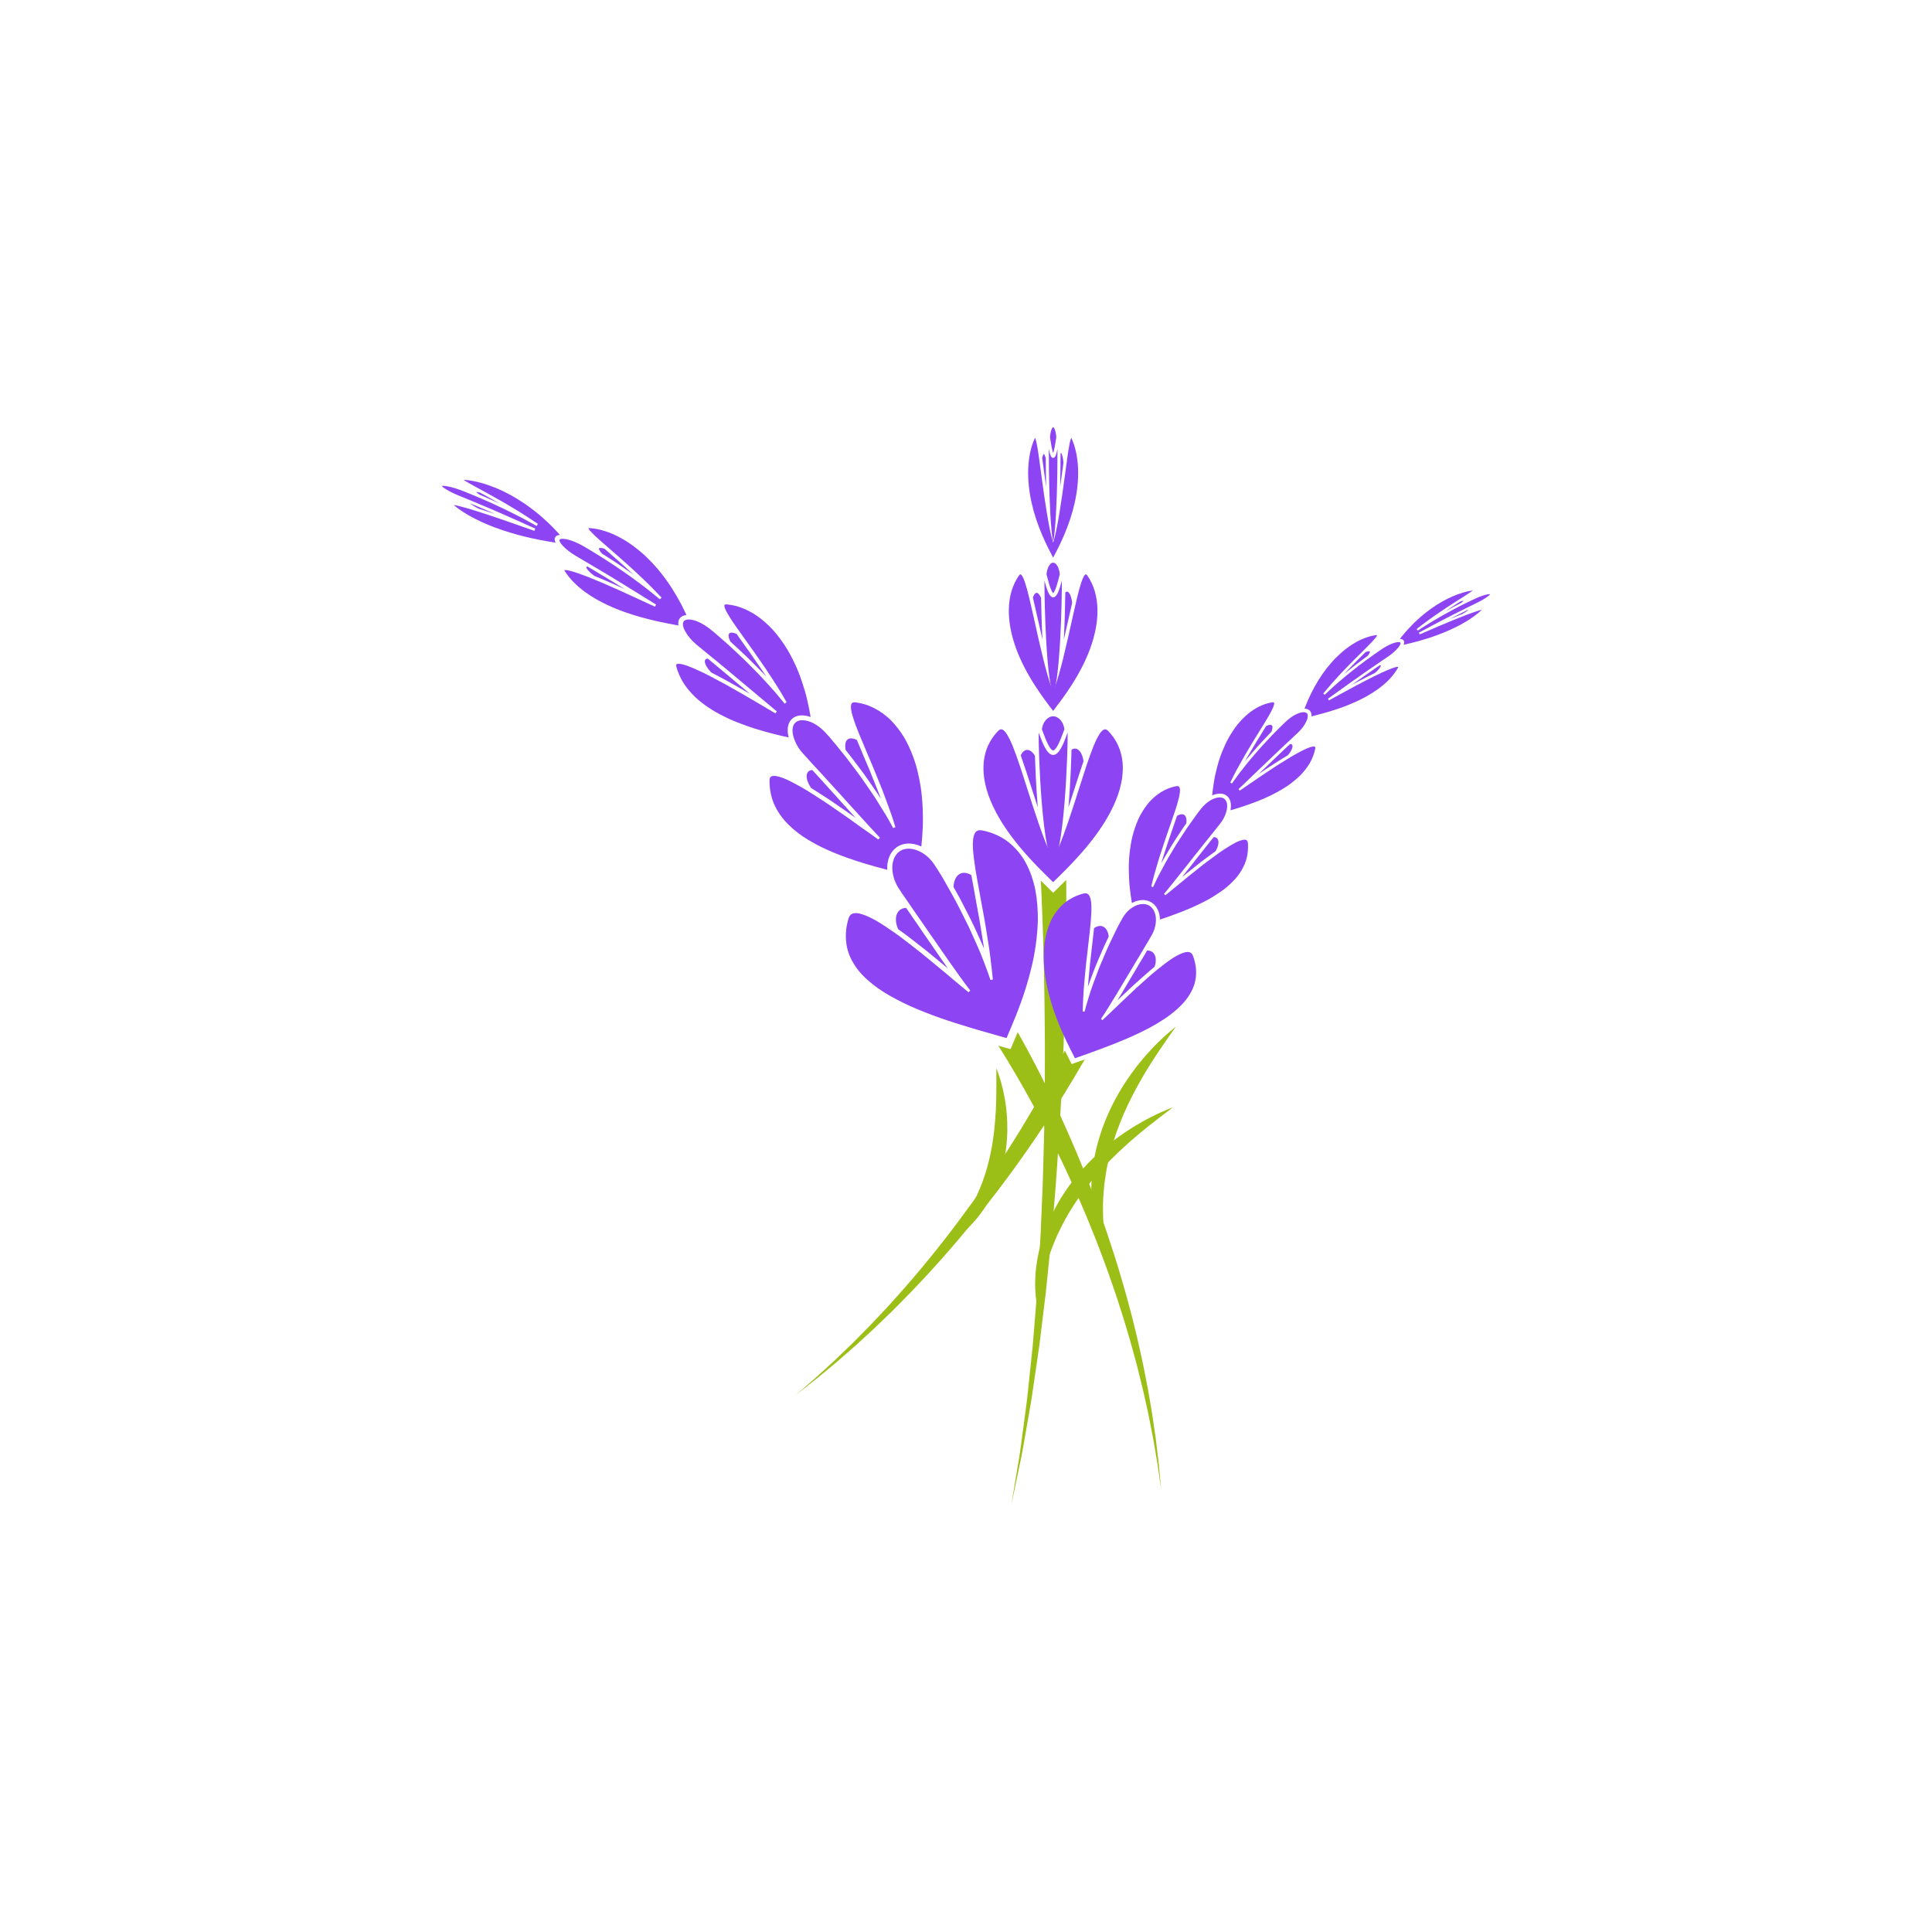 <?xml version="1.0" encoding="UTF-8"?><svg xmlns="http://www.w3.org/2000/svg" viewBox="0 0 2000 2000"><g id="a"><rect width="2000" height="2000" fill="#fff"/></g><g id="b"><path d="M1202.09,1542.74c-.2-1.42-1.35-9.6-3.24-22.96-.47-3.7-1.22-7.76-1.96-12.17-.75-4.43-1.55-9.21-2.42-14.32-.22-1.27-.44-2.57-.67-3.89-.25-1.31-.51-2.63-.78-3.99-.53-2.7-1.08-5.47-1.63-8.33-.56-2.85-1.15-5.76-1.73-8.76-.29-1.49-.59-3-.89-4.54-.33-1.51-.67-3.05-1.02-4.62-1.39-6.22-2.82-12.69-4.32-19.4-1.58-6.68-3.33-13.56-5.08-20.65-.44-1.77-.88-3.55-1.32-5.34-.48-1.78-.98-3.59-1.46-5.39-.99-3.6-1.99-7.26-2.99-10.95-1.95-7.4-4.24-14.9-6.49-22.52-1.16-3.8-2.23-7.67-3.47-11.51-1.23-3.84-2.48-7.71-3.73-11.61-1.27-3.88-2.44-7.82-3.82-11.73-1.35-3.9-2.7-7.84-4.04-11.78-5.42-15.79-11.37-31.65-17.54-47.42-3.1-7.87-6.37-15.68-9.54-23.49-2.51-5.76-4.92-11.52-7.4-17.24-.85-1.96-1.72-3.91-2.58-5.85-1.54-3.41-3.05-6.82-4.59-10.2-1.86-4.15-3.73-8.26-5.67-12.31-1.73-3.7-3.46-7.37-5.17-11-1.12-2.3-2.24-4.58-3.36-6.86-.64-1.31-1.27-2.62-1.91-3.92-3.42-7.15-7.05-14.04-10.46-20.86-.61-1.16-1.22-2.32-1.82-3.47-.09-.17-.17-.32-.25-.48-2.81-5.38-5.56-10.67-8.34-15.8-.64-1.18-1.26-2.35-1.9-3.51-6.21-11.46-12.3-22.21-18.08-32.14-6.4-10.9-12.36-20.82-17.85-29.49-.37-.59-.72-1.16-1.08-1.73l12.64,3.59.66-1.55c1.96-4.57,4.3-10.01,6.75-16.02.62,1.09,1.25,2.2,1.87,3.33,5.18,9.13,10.77,19.56,16.74,30.99,3.05,5.91,6.21,12.1,9.41,18.53.45.88.88,1.77,1.32,2.66,2.57,5.2,5.18,10.56,7.8,16.07.89,1.86,1.77,3.73,2.66,5.61,1.4,3,2.81,6.04,4.22,9.11.9,1.95,1.79,3.89,2.71,5.86,3.12,7.09,6.45,14.25,9.57,21.66,1.59,3.7,3.18,7.42,4.78,11.17,1.56,3.78,3.13,7.58,4.69,11.41.66,1.59,1.32,3.18,1.97,4.78,2.11,5.19,4.16,10.47,6.23,15.77.36.9.71,1.82,1.07,2.73.38.98.76,1.96,1.13,2.94,2.66,6.91,5.18,13.92,7.81,20.9,1.54,4.39,3.12,8.79,4.67,13.19,1.28,3.66,2.57,7.34,3.8,11.03,5.46,16.23,10.69,32.53,15.37,48.71,1.16,4.05,2.33,8.06,3.49,12.07,1.19,3.99,2.19,8.04,3.27,12.01,1.07,3.99,2.12,7.95,3.17,11.88,1.07,3.93,1.96,7.87,2.94,11.75,1.88,7.78,3.82,15.42,5.41,22.96.84,3.77,1.65,7.49,2.47,11.17.41,1.83.8,3.66,1.21,5.48.36,1.82.71,3.64,1.07,5.43,1.4,7.21,2.81,14.2,4.08,20.99,1.16,6.79,2.29,13.37,3.37,19.68.27,1.56.53,3.13.8,4.67.23,1.55.44,3.09.67,4.6.43,3.03.86,5.98,1.28,8.87.42,2.89.83,5.7,1.23,8.43.19,1.36.4,2.71.59,4.03.17,1.32.32,2.63.47,3.93.62,5.15,1.2,9.99,1.72,14.45.52,4.45,1.07,8.55,1.36,12.26,1.23,13.46,1.99,21.69,2.11,23.11Z" fill="#9bbf17"/><path d="M1109.38,1101.54l13.51-4.82c-6.34,11.05-13.34,22.95-21,35.34-1.11,1.79-2.23,3.6-3.37,5.42h0c-1.69,2.72-3.42,5.44-5.17,8.2-1.18,1.84-2.38,3.71-3.56,5.58-2.9,4.41-5.8,8.94-8.79,13.48-.09.13-.17.27-.27.39-1.28,1.97-2.61,3.94-3.96,5.91-2.25,3.33-4.52,6.69-6.79,10.07-2.33,3.36-4.68,6.73-7.03,10.13-4.68,6.82-9.63,13.57-14.55,20.42-4.94,6.84-10.1,13.6-15.18,20.45-4.3,5.51-8.55,11.09-12.89,16.6-.95,1.22-1.91,2.43-2.87,3.64-4.81,6.03-9.66,12.02-14.55,17.95-5.95,7.24-11.97,14.39-18.05,21.37-2.76,3.17-5.51,6.33-8.25,9.48-2.71,3.17-5.56,6.18-8.31,9.26-2.77,3.05-5.53,6.09-8.27,9.11-2.71,3.01-5.55,5.9-8.29,8.83-5.51,5.81-10.88,11.58-16.36,17.01-2.71,2.73-5.39,5.44-8.04,8.12-1.32,1.34-2.65,2.66-3.96,3.98-1.34,1.3-2.67,2.57-3.98,3.85-5.3,5.08-10.4,10.06-15.42,14.81-5.08,4.67-10,9.17-14.71,13.5-1.18,1.08-2.34,2.15-3.5,3.22-1.18,1.03-2.34,2.05-3.5,3.05-2.3,2.01-4.55,3.98-6.75,5.89-2.2,1.92-4.34,3.79-6.41,5.6-1.04.92-2.06,1.81-3.08,2.68-1.03.86-2.05,1.7-3.04,2.53-4.01,3.32-7.75,6.41-11.21,9.29-3.47,2.85-6.61,5.53-9.58,7.78-10.63,8.33-17.13,13.42-18.25,14.3,1.11-.97,7.34-6.36,17.52-15.18,2.85-2.39,5.85-5.23,9.17-8.24,3.31-3.03,6.88-6.3,10.71-9.79.95-.88,1.92-1.77,2.91-2.67.97-.92,1.93-1.86,2.93-2.82,1.99-1.91,4.02-3.87,6.12-5.89,2.09-2.01,4.24-4.07,6.44-6.19,1.09-1.06,2.21-2.12,3.33-3.21,1.09-1.11,2.2-2.24,3.32-3.37,4.48-4.53,9.13-9.25,13.97-14.15,4.76-4.95,9.58-10.16,14.59-15.46,1.25-1.34,2.51-2.67,3.78-4.02,1.23-1.37,2.47-2.76,3.73-4.15,2.49-2.79,5.02-5.61,7.58-8.46,5.18-5.65,10.21-11.63,15.4-17.66,2.57-3.03,5.24-6.02,7.79-9.16,2.57-3.12,5.15-6.26,7.75-9.41,2.57-3.18,5.25-6.31,7.78-9.58,2.56-3.24,5.13-6.51,7.71-9.78,10.32-13.11,20.42-26.73,30.33-40.45,1.23-1.72,2.46-3.43,3.68-5.16.01,0,.01-.01.01-.01,3.65-5.18,7.25-10.42,10.89-15.58,4.68-7.01,9.45-13.92,13.98-20.9,1.76-2.71,3.51-5.41,5.27-8.1,2.75-4.25,5.47-8.48,8.09-12.73,2.16-3.46,4.31-6.89,6.45-10.32,2.07-3.43,4.15-6.86,6.19-10.25,3.17-5.15,6.16-10.34,9.13-15.43,0,0-.01-.01,0-.01.9-1.56,1.81-3.12,2.72-4.66,2.82-4.99,5.62-9.88,8.32-14.72.47-.81.92-1.63,1.36-2.44.43-.78.85-1.54,1.27-2.3,5.95-10.77,11.44-21.15,16.47-30.94.57-1.09,1.13-2.19,1.68-3.27,2.37,4.85,4.6,9.22,6.46,12.86l.6,1.18Z" fill="#9bbf17"/><path d="M1103.84,937.11c-.01,7.16-.08,15.23-.1,24.08-.06,6.31-.14,13.03-.22,20.1-.1,7.09-.14,14.51-.33,22.29-.33,15.52-.64,32.32-1.25,50.11-.29,8.88-.51,18.01-.89,27.34-.05,1.18-.1,2.37-.15,3.55h0c-.08,2.06-.17,4.13-.25,6.21-.27,6.18-.52,12.45-.79,18.79-.2,4.85-.42,9.73-.62,14.65-.24,4.39-.48,8.82-.71,13.27h0c-.04.53-.06,1.06-.09,1.58-.28,5.22-.56,10.47-.85,15.74-.25,4.81-.52,9.64-.79,14.49-.46,8.17-1.06,16.36-1.61,24.6h0c-.14,2.02-.28,4.04-.41,6.07-.73,10.28-1.32,20.61-2.18,30.91-.64,7.67-1.27,15.33-1.91,22.97h0c-.23,2.65-.44,5.28-.66,7.9-.87,10.27-1.67,20.49-2.77,30.61-.2,2.02-.41,4.05-.61,6.06-.81,8.08-1.64,16.1-2.44,24.04-.51,4.96-1,9.9-1.51,14.78-.6,4.88-1.18,9.74-1.77,14.55-1.18,9.62-2.33,19.08-3.46,28.34-.57,4.62-1.14,9.2-1.7,13.71-.65,4.52-1.31,8.97-1.95,13.37-1.29,8.79-2.53,17.34-3.74,25.59-1.23,8.27-2.28,16.27-3.71,23.89-2.66,15.26-5.1,29.26-7.26,41.66-.99,6.21-2.32,11.96-3.4,17.3-1.11,5.33-2.14,10.23-3.05,14.65-3.36,16.04-5.39,25.86-5.74,27.53.27-1.68,1.92-11.56,4.6-27.74.74-4.45,1.56-9.38,2.45-14.74.86-5.37,1.96-11.16,2.7-17.4,1.65-12.45,3.52-26.51,5.57-41.84,1.11-7.64,1.83-15.68,2.72-23.97.88-8.29,1.78-16.87,2.7-25.67.47-4.4.93-8.87,1.41-13.38.37-4.53.75-9.12,1.13-13.75.75-9.27,1.53-18.74,2.3-28.37.11-1.32.22-2.63.33-3.97h0c.28-3.51.57-7.05.85-10.58.31-4.9.61-9.83.92-14.79.6-9.9,1.21-19.91,1.83-30.01,0,0-.01,0,0-.01v-.06c.69-10.11,1.08-20.34,1.51-30.59.44-10.24.88-20.53,1.32-30.82.43-10.29.61-20.59.92-30.85.25-10.27.62-20.47.78-30.61.01-1,.03-2.02.04-3.03.01-.29.01-.59.01-.88.13-8.82.24-17.57.37-26.23.05-4.05.1-8.06.17-12.07.01-.92.03-1.82.04-2.73v-2.35h0c0-4.12.01-8.19.03-12.24.01-9.65.02-19.14.04-28.44,0-9.29-.15-18.37-.22-27.22-.05-7.96-.14-15.75-.28-23.3h0c-.15-9.21-.33-18.06-.5-26.55-.13-7.71-.38-15.11-.57-22.13-.09-3.07-.18-6.06-.25-8.98v-.03c-.11-3.78-.23-7.43-.33-10.96-.47-12.52-.81-23.44-1.25-32.42-.19-4.49-.37-8.5-.52-11.98-.1-2.02-.2-3.88-.28-5.55,4.07,4.12,7.87,7.84,11.13,11.02l1.64,1.62h.01s1.64-1.62,1.64-1.62c3.45-3.36,7.48-7.3,11.83-11.72.02,1.67.04,3.51.06,5.53.01,3.52.02,7.57.05,12.11.01,2.7.02,5.57.02,8.61Z" fill="#9bbf17"/><path d="M1149.97,1307.91s-.16-.22-.46-.63c-.3-.42-.77-1.02-1.3-1.88-1.11-1.69-2.61-4.21-4.32-7.57-1.67-3.36-3.52-7.55-5.33-12.49-1.77-4.95-3.47-10.65-4.94-16.98-1.4-6.34-2.52-13.31-3.24-20.75-.64-7.44-.82-15.34-.5-23.51.28-4.07.47-8.23,1.05-12.4.27-2.09.46-4.2.79-6.3.36-2.1.72-4.2,1.09-6.32.33-2.12.84-4.21,1.29-6.33.48-2.11.88-4.24,1.46-6.33,1.18-4.17,2.21-8.41,3.63-12.53l2.07-6.19c.78-2.03,1.56-4.05,2.33-6.07,1.46-4.08,3.34-7.96,5.07-11.86,3.55-7.77,7.58-15.13,11.73-22.08,4.22-6.91,8.56-13.4,13-19.31,1.11-1.48,2.16-2.96,3.27-4.37,1.13-1.39,2.24-2.76,3.33-4.11,1.1-1.34,2.18-2.65,3.24-3.94,1.05-1.3,2.09-2.56,3.2-3.73,4.33-4.74,8.23-9.13,12.02-12.7,3.73-3.62,6.93-6.81,9.81-9.2,2.81-2.45,5.08-4.31,6.59-5.6,1.54-1.26,2.36-1.94,2.36-1.94,0,0-.6.88-1.72,2.54-1.15,1.63-2.78,4.05-4.95,7.04-2.2,2.96-4.65,6.73-7.57,10.93-2.99,4.15-6.03,9.06-9.49,14.25-1.76,2.58-3.38,5.42-5.17,8.26-.89,1.42-1.79,2.87-2.71,4.34-.91,1.47-1.75,3.02-2.64,4.56-3.65,6.11-7.19,12.71-10.75,19.55-.85,1.73-1.71,3.47-2.58,5.23-.87,1.75-1.8,3.49-2.58,5.31-.81,1.8-1.63,3.62-2.45,5.44-.42.91-.84,1.81-1.26,2.73l-1.15,2.78c-1.52,3.73-3.11,7.46-4.48,11.29-.71,1.9-1.42,3.81-2.13,5.72l-1.88,5.81c-1.38,3.84-2.37,7.79-3.53,11.68-.55,1.95-.98,3.93-1.5,5.88-.48,1.96-1.03,3.9-1.39,5.86-1.76,7.82-2.96,15.6-3.96,23.18-.82,7.59-1.36,14.97-1.52,22-.1,7.03.08,13.7.51,19.87.47,6.16,1.15,11.81,1.91,16.81.8,4.99,1.7,9.34,2.52,12.91.89,3.54,1.6,6.37,2.24,8.23.29.95.55,1.67.72,2.16.17.49.25.74.25.74Z" fill="#9bbf17"/><path d="M1075.72,1359.53s-.08-.25-.24-.74c-.15-.49-.43-1.21-.67-2.18-.54-1.95-1.22-4.81-1.83-8.52-.58-3.71-1.06-8.26-1.3-13.52-.18-5.25-.08-11.2.44-17.68.58-6.47,1.63-13.45,3.2-20.76,1.64-7.29,3.86-14.87,6.65-22.56,1.5-3.79,2.94-7.7,4.76-11.5.88-1.91,1.71-3.86,2.66-5.76.98-1.89,1.96-3.79,2.95-5.69.96-1.93,2.08-3.76,3.15-5.64,1.09-1.86,2.12-3.77,3.31-5.59,2.39-3.62,4.66-7.35,7.26-10.84l3.85-5.27c1.36-1.69,2.71-3.39,4.06-5.08,2.63-3.44,5.59-6.57,8.43-9.77,5.73-6.33,11.81-12.12,17.87-17.48,6.11-5.3,12.22-10.18,18.24-14.46,1.5-1.07,2.95-2.17,4.44-3.17,1.5-.98,2.97-1.95,4.42-2.91,1.45-.94,2.88-1.87,4.29-2.77,1.4-.92,2.77-1.8,4.18-2.58,5.57-3.21,10.61-6.2,15.3-8.46,4.66-2.32,8.67-4.38,12.14-5.79,3.42-1.49,6.14-2.57,7.98-3.34,1.85-.74,2.84-1.13,2.84-1.13,0,0-.84.66-2.41,1.9-1.59,1.2-3.88,3.02-6.85,5.21-3,2.15-6.47,5-10.52,8.12-4.1,3.05-8.49,6.8-13.37,10.71-2.46,1.92-4.86,4.14-7.43,6.31-1.28,1.09-2.58,2.19-3.9,3.31-1.31,1.13-2.58,2.35-3.9,3.55-5.33,4.72-10.71,9.93-16.17,15.37-1.34,1.39-2.68,2.79-4.04,4.2-1.36,1.4-2.77,2.78-4.06,4.28-1.32,1.47-2.65,2.95-3.98,4.44l-2.03,2.21-1.94,2.3c-2.58,3.09-5.23,6.16-7.69,9.4-1.25,1.6-2.51,3.2-3.77,4.81l-3.56,4.97c-2.48,3.24-4.62,6.7-6.9,10.06-1.12,1.69-2.12,3.45-3.2,5.15-1.05,1.72-2.16,3.4-3.11,5.17-4.04,6.92-7.55,13.97-10.8,20.89-3.08,6.98-5.84,13.85-8.11,20.51-2.22,6.67-4.08,13.08-5.54,19.09-1.42,6.01-2.48,11.6-3.27,16.6-.75,5-1.21,9.41-1.51,13.07-.22,3.65-.4,6.56-.36,8.52-.01.99.02,1.76.03,2.27.01.52.02.78.02.78Z" fill="#9bbf17"/><path d="M974.05,1289.55s.63-.53,1.75-1.54c1.13-.97,2.68-2.57,4.62-4.53,1.91-2.02,4.17-4.5,6.63-7.42,2.43-2.95,5.07-6.34,7.78-10.11,2.68-3.8,5.41-8.01,8.11-12.54,2.67-4.55,5.24-9.47,7.73-14.62,2.37-5.21,4.71-10.63,6.73-16.27,1.05-2.8,1.91-5.71,2.89-8.58.84-2.92,1.81-5.81,2.48-8.79l1.17-4.42c.33-1.49.65-2.98.98-4.47.69-2.97,1.22-5.96,1.79-8.93l.41-2.22.32-2.23c.23-1.48.47-2.96.7-4.42.47-2.93.69-5.87,1.11-8.74.59-5.76,1.12-11.37,1.39-16.73.09-1.34.21-2.66.26-3.96.04-1.31.08-2.59.12-3.86.08-2.53.27-4.99.26-7.35.04-4.72.23-9.09.14-12.96-.02-3.87.08-7.29,0-10.09-.05-2.8,0-5.04,0-6.55.03-1.53.05-2.34.05-2.34,0,0,.28.76.82,2.18.5,1.43,1.29,3.52,2.17,6.22.96,2.69,1.81,6.01,2.83,9.84,1.08,3.82,1.89,8.21,2.83,13.02.26,1.2.43,2.43.6,3.69.18,1.26.36,2.55.54,3.85.17,1.31.34,2.64.52,4,.16,1.36.24,2.74.37,4.14.51,5.61.7,11.56.63,17.74-.14,6.17-.52,12.58-1.42,19.04-.48,3.23-.86,6.5-1.6,9.73-.33,1.62-.67,3.25-1,4.87l-1.22,4.84c-.79,3.23-1.89,6.39-2.85,9.56-.49,1.59-1.12,3.13-1.69,4.68-.59,1.54-1.13,3.1-1.81,4.6-.65,1.51-1.29,3.01-1.94,4.51-.67,1.48-1.43,2.92-2.13,4.37-1.37,2.91-2.99,5.66-4.53,8.38-3.22,5.37-6.68,10.33-10.24,14.8-3.61,4.44-7.29,8.39-10.89,11.81-3.64,3.39-7.16,6.26-10.41,8.62-3.27,2.33-6.25,4.17-8.77,5.55-2.53,1.37-4.59,2.27-6.02,2.85-.7.31-1.26.46-1.63.6-.37.13-.57.19-.57.19Z" fill="#9bbf17"/><path d="M918.46,900.42c-7.04-1.8-13.44-3.57-19.51-5.39l-5.53-1.65c-1.84-.55-3.69-1.13-5.54-1.71-3.79-1.21-7.5-2.46-11.02-3.73-3.72-1.33-7.49-2.82-10.81-4.14-3.66-1.44-7.21-2.94-10.55-4.46-6.15-2.78-12.5-6.15-19.43-10.29-3.05-1.86-5.95-3.81-8.63-5.8-1.37-1.01-2.71-2.06-3.97-3.11-.65-.53-1.28-1.07-1.9-1.61-.66-.54-1.28-1.08-1.89-1.62-5-4.39-9.21-9.13-12.53-14.1l-.15-.23c-.81-1.24-1.58-2.42-2.31-3.64-.77-1.29-1.5-2.63-2.16-3.97-1.34-2.71-2.46-5.54-3.33-8.41-.83-2.68-1.47-5.64-1.98-9.06-.46-3.11-.66-6.34-.61-9.61.05-3.29,1.45-4.69,4.67-4.69,1.47,0,3.32.31,5.49.93,1.94.56,3.93,1.27,5.9,2.1,2.04.88,4.36,1.97,6.87,3.25,2.36,1.2,4.97,2.6,7.76,4.16,1.36.76,2.75,1.55,4.17,2.37l.84.48c1.14.66,2.3,1.33,3.45,2.06,5.08,3.15,10.9,6.88,18.35,11.75,1.49.96,2.98,1.99,4.42,2.98l5.1,3.52,11.41,7.89c1.02.7,2.04,1.41,3.05,2.12l4.7,3.39,9.28,6.63,5.77,4.07c1.06.74,2.11,1.48,3.12,2.23,2.86,2.08,5.62,4.07,8.28,5.94l1.65-1.92c-1.8-1.89-3.65-3.87-5.53-5.92-.39-.42-.78-.84-1.16-1.27-.57-.62-1.14-1.25-1.73-1.87l-2.97-3.16c-3.84-4.11-7.93-8.6-12.16-13.35-1.26-1.45-2.6-2.9-3.9-4.3-.79-.85-1.57-1.7-2.35-2.56l-6.22-6.85-6.08-6.79-6.03-6.55c-4.24-4.62-8.16-8.97-11.1-12.25-3.55-3.79-6.78-7.29-9.62-10.39l-7.25-8c-1.98-2.13-3.48-3.78-4.35-4.8-2.43-2.82-4.49-5.88-6.13-9.08-.77-1.52-1.44-3.06-1.99-4.58-.61-1.69-1.03-3.08-1.32-4.38-1.27-5.73-.43-10.35,2.37-13.01,1.75-1.66,4.17-2.5,7.19-2.5,1.85,0,3.87.32,6.02.95,1.55.46,3.01,1.02,4.35,1.65,1.48.71,2.97,1.55,4.43,2.5,3.09,2,6.01,4.44,8.68,7.24.96,1.01,2.51,2.71,4.48,4.94,1.79,2.07,3.93,4.65,6.4,7.64l.72.87c2.75,3.35,5.85,7.16,9.19,11.3,3.1,4.02,6.56,8.58,10.27,13.53l.8,1.07c1.53,2.04,3.08,4.12,4.63,6.24l5.36,7.66,5.38,7.81,1.37,2.01c1.3,1.9,2.64,3.87,3.86,5.83,3.49,5.47,6.77,10.74,9.76,15.68l2.28,3.79c.52.86,1.01,1.74,1.49,2.6l.63,1.13c1.38,2.47,2.7,4.89,3.95,7.24l2.34-.97c-.93-3.02-1.99-6.35-3.15-9.91-.46-1.46-.98-2.92-1.51-4.4l-2.2-6.15c-1.31-3.6-2.66-7.29-4.06-11.02l-2.12-5.64c-.5-1.31-1.02-2.6-1.54-3.89l-5.29-13.08-2.52-6.2c-.69-1.7-1.38-3.39-2.1-5.04-2.8-6.52-6.06-14.15-8.94-21.19-.44-1.09-.9-2.17-1.35-3.23-.24-.57-.49-1.14-.73-1.7l-1.97-4.72c-1.33-3.24-2.45-6.11-3.44-8.76-1.06-2.84-1.95-5.45-2.67-7.76-.64-2.02-1.35-4.36-1.81-6.49-.99-4.52-.91-7.54.25-8.98.59-.73,1.53-1.09,2.87-1.09.4,0,.84.03,1.31.1,3.45.48,6.89,1.26,10.2,2.31,3,.95,6.07,2.24,9.39,3.97,2.96,1.55,5.89,3.38,8.69,5.43,1.38,1.01,2.75,2.09,4.08,3.22,1.55,1.31,2.77,2.43,3.83,3.53,4.86,4.89,9.34,10.65,13.34,17.13.49.8.97,1.6,1.45,2.41.45.8.9,1.64,1.34,2.48.89,1.69,1.74,3.42,2.55,5.14,1.61,3.45,3.13,7.09,4.5,10.82,2.48,6.54,4.56,14.17,6.37,23.32.77,3.95,1.44,8.04,2,12.15.56,4.28.89,8.62,1.14,12.31.26,3.99.42,8.11.49,12.23.03,2.02.05,4.03.04,6.02-.01,1.92-.02,3.92-.12,5.92-.26,6.69-.76,13.67-1.48,20.79-1.04-.48-2.09-.9-3.11-1.27-3.39-1.2-6.73-1.8-9.9-1.8-4.66,0-8.85,1.28-12.45,3.79-5.98,4.18-9.49,11.32-9.87,20.09-.05,1.07-.04,2.17.01,3.29ZM879.67,842.36l-16.35-11.27-4.18-2.87-6.81-4.44c-4.85-3.14-9.04-5.81-12.78-8.14-1.1-1.69-1.95-3.19-2.59-4.56-.72-1.55-1.25-3.06-1.57-4.5-.63-2.84-.41-5.22.62-6.89.96-1.55,2.58-2.43,4.82-2.6l3.95,4.3,2.34,2.53c.79.85,1.6,1.71,2.38,2.61,3.37,3.78,6.84,7.62,10.31,11.43l5.52,6.02,5.54,6.23c3.41,3.82,7.14,7.93,11.4,12.56,1.19,1.35,2.37,2.68,3.54,3.99l-6.15-4.39ZM911.85,826.82c-.97-1.52-1.96-3.06-2.96-4.62-2.43-3.6-5.13-7.54-8.51-12.39l-4.28-6.11-2.13-3.02-2.2-2.95c-2.9-3.88-5.76-7.66-8.51-11.26l-4.03-5.26c-.65-.86-1.33-1.7-2-2.52l-1.75-2.15c-1.3-6.2-.06-10.62,3.33-11.84.65-.24,1.39-.36,2.19-.36,1.76,0,3.84.59,6.04,1.7,0,0,1.01,2.38,1.23,2.9.32.75.64,1.5.96,2.27l1.64,3.98,3.43,8.2,4.26,10.01c.38.89.77,1.79,1.14,2.7l1.77,4.37,7.06,17.56c.89,2.16,1.71,4.4,2.51,6.56l.82,2.22Z" fill="#8d44f2"/><path d="M816.54,763.43c-5.64-1.21-10.84-2.43-15.83-3.72-1.54-.4-3.09-.81-4.65-1.24l-2.34-.65-2.39-.65c-3.23-.89-6.43-1.82-9.49-2.78-5.44-1.7-11.22-3.76-18.72-6.66-3.09-1.23-6.12-2.53-8.98-3.86-2.4-1.1-4.76-2.31-7.04-3.47l-1.59-.81c-5.73-2.98-11.02-6.25-15.7-9.72-5.02-3.56-9.45-7.38-13.21-11.39-.79-.84-1.54-1.7-2.29-2.55l-.54-.61c-.92-1.05-1.8-2.12-2.64-3.2-1.69-2.18-3.23-4.46-4.59-6.79-1.38-2.36-2.6-4.82-3.63-7.29-1.09-2.52-2-5.11-2.7-7.7-.33-1.21-.32-2.09.03-2.54.41-.54,1.45-.65,2.24-.65,1.15,0,2.66.23,4.49.69,2.77.66,6.18,1.91,11.42,4.16,2.16.93,4.49,1.99,7.15,3.23,2.35,1.1,5.09,2.4,7.83,3.84,5.83,3.02,11.62,6.1,17.24,9.15l18.14,10.28c2.46,1.44,4.93,2.9,7.38,4.34,3.52,2.08,7,4.13,10.41,6.1.55.32,1.1.64,1.66.96.87.5,1.74,1,2.58,1.52l4.11,2.47c2.7,1.62,5.32,3.16,7.83,4.62l1.45-2.08-49.67-41.6c-4.09-3.36-7.99-6.59-11.6-9.61l-1.34-1.12-3.93-3.17-4.74-3.85c-2.96-2.42-5.53-4.53-7.58-6.25l-1.78-1.44c-1.21-.98-2.16-1.75-2.81-2.3-2.6-2.21-4.96-4.6-7.01-7.11-1.82-2.24-3.4-4.61-4.71-7.05-2.23-4.28-2.66-7.84-1.18-9.77,1.19-1.54,3.44-1.86,5.12-1.86,1.4,0,2.99.21,4.73.63,2.38.55,5.06,1.6,7.98,3.1,2.94,1.52,5.83,3.37,8.6,5.51,1.58,1.23,3.11,2.47,4.69,3.78,2.07,1.77,4.64,3.99,7.59,6.57l5.76,5.07,2.78,2.46,1.29,1.2c3.52,3.28,7.3,6.82,11.22,10.53,3.22,3,6.36,6.16,9.68,9.52l3.47,3.51c3.52,3.58,7.17,7.28,10.56,11.03,3.97,4.32,7.73,8.48,11.19,12.39,3.09,3.61,6.29,7.48,9.77,11.8l2.09-1.43c-1.46-2.54-3.02-5.2-4.65-7.97l-2.51-4.2c-.58-.98-1.2-1.95-1.82-2.93l-.86-1.36c-3.64-5.7-7.56-11.8-11.56-17.8l-12.29-17.8-3.78-5.27c-2.8-3.9-5.53-7.69-8.08-11.33-1.21-1.75-2.43-3.44-3.61-5.07-.6-.83-1.18-1.64-1.76-2.45-1.79-2.51-3.33-4.74-4.72-6.8-2.75-4.07-5.09-7.89-6.78-11.06-2.46-4.72-2.1-6.25-1.84-6.69.3-.49,1.17-.59,1.84-.59.25,0,.53.01.82.04,2.87.28,5.78.78,8.64,1.48,2.76.73,5.57,1.68,8.34,2.82,2.72,1.12,5.46,2.45,8.14,3.96,1.32.74,2.66,1.54,3.97,2.38,1.28.81,2.49,1.69,3.82,2.67,4.98,3.7,9.83,8.08,14.41,13.01,4.33,4.85,8.51,10.31,12.39,16.2,1.95,2.91,3.73,6.04,5.35,9,1.65,3.03,3.26,6.21,4.79,9.43,2.69,5.57,5.16,11.79,7.79,19.61,1.08,3.22,2.11,6.54,3.07,9.87l.69,2.45.62,2.45c.4,1.63.79,3.26,1.16,4.87,1.2,5.25,2.29,10.74,3.24,16.34-.53-.18-1.05-.35-1.56-.5-2.66-.78-5.19-1.17-7.52-1.17-4.18,0-7.75,1.3-10.33,3.76-4,3.82-5.29,10.04-3.64,17.54.11.51.24,1.02.38,1.54ZM774.09,716.97c-1.49-.9-3.04-1.77-4.59-2.64l-8.4-4.75c-8.48-4.9-16.91-9.33-24.83-13.45-2.47-2.66-4.29-5.11-5.4-7.29-1.11-2.18-1.49-4.06-1.08-5.3.34-1.02,1.27-1.61,2.78-1.78l6.59,5.35,2.47,2.08c3.38,2.84,7,5.85,10.77,8.96,2.37,1.91,4.67,3.88,7.12,5.96,1.45,1.23,2.9,2.48,4.38,3.71l5.9,4.94,2.97,2.47s3.3,2.84,3.51,3.02l-2.18-1.28ZM790.37,697.37c-.57-.6-1.14-1.18-1.71-1.76l-5.44-5.53c-3.19-3.21-6.35-6.39-9.48-9.47l-9.29-8.75-6.5-6.04c-.47-.43-.94-.84-1.4-1.25l-.52-.46c-1.6-3.2-2.18-5.94-1.6-7.54.23-.63.64-1.07,1.26-1.34.47-.2,1.06-.31,1.74-.31,1.36,0,3.08.41,4.99,1.2l.78,1.08,1.61,2.28c2.32,3.29,4.75,6.73,7.27,10.25l4.74,6.6c1.02,1.45,2.04,2.94,3.07,4.43l4.18,6.07c2.34,3.39,4.68,6.8,6.97,10.2.76,1.17,1.5,2.3,2.22,3.41-.19-.2-2.87-3.09-2.87-3.09Z" fill="#8d44f2"/><path d="M702.29,647.45c-1.76-.31-3.58-.63-5.44-.98l-4.4-.85c-1.14-.23-2.29-.46-3.47-.68-5.85-1.13-11.51-2.39-16.8-3.75-1.06-.28-2.15-.56-3.24-.84-1.82-.47-3.65-.94-5.48-1.45-2.97-.82-5.91-1.7-8.74-2.61-2.27-.73-4.52-1.51-6.78-2.29l-1.92-.66c-2.91-1.03-5.78-2.12-8.52-3.25-24.72-10.08-42.92-23.41-52.64-38.55-.48-.73-.6-1.14-.63-1.31.13-.05.44-.13,1.04-.13.94,0,2.25.18,3.92.55,2.49.59,5.84,1.63,10.22,3.16,2.05.72,4.24,1.52,6.56,2.38,1.77.67,3.6,1.41,5.49,2.19l1.72.7,9.19,3.79c.89.37,1.79.74,2.68,1.13l16.87,7.43,12.68,5.83c.91.42,1.82.83,2.73,1.24,1.86.84,3.7,1.67,5.48,2.54,5.6,2.65,10.7,5.01,15.18,7.02l1.18-2.25c-3.56-2.14-7.46-4.53-11.58-7.11l-3.05-1.92c-1.03-.66-2.07-1.32-3.14-1.96l-6.36-3.91s-7.23-4.5-7.63-4.76c-.67-.43-1.35-.85-2.03-1.26l-3.23-1.95c-4.29-2.6-8.52-5.19-12.57-7.69-10.14-6.07-19.11-11.35-25.66-15.2-3.92-2.3-6.81-4-8.25-4.88-5.19-3.08-9.79-6.68-12.99-10.12-3.23-3.39-3.86-5.51-3.43-6.31.33-.61,1.51-.96,3.23-.96,1.13,0,2.47.15,3.99.44,4.53.95,10.05,3.1,15.51,6.05,4.31,2.39,18.3,10.67,33.92,21,3.98,2.71,8.13,5.56,12.31,8.46,3.31,2.25,6.61,4.69,9.8,7.05l2.61,1.93,6.06,4.52c1,.74,1.96,1.49,2.91,2.25l2.87,2.27c3.86,3.07,7.44,5.98,10.65,8.65l1.73-1.86c-3.44-3.61-7.41-7.69-11.81-12.11-1.65-1.7-3.44-3.39-5.16-5.04l-1.47-1.4-6.9-6.53-3.5-3.29-5.6-5.04-8.5-7.63c-.73-.66-1.47-1.29-2.2-1.92l-7.85-6.81-11.56-10.11c-3.6-3.21-6.25-5.74-8.1-7.72-2.56-2.67-3.02-3.79-3.1-4.15.14-.05.43-.11.96-.11.17,0,.35,0,.55.02,1.26.08,2.55.2,3.85.37,1.19.17,2.46.38,3.85.66,2.56.52,5.2,1.2,7.86,2.04,2.86.9,5.46,1.86,7.94,2.93,2.59,1.14,5.25,2.45,7.88,3.87,2.6,1.4,5.23,2.96,7.83,4.62,2.22,1.43,4.56,3.1,7.59,5.4,2.47,1.89,4.95,3.91,7.38,6.01l1.81,1.59,1.74,1.63c1.16,1.11,2.31,2.23,3.45,3.38,8.42,8.35,16.44,18.39,23.83,29.85,3.07,4.86,6.08,10.01,8.93,15.3.67,1.22,1.29,2.45,1.9,3.67l1.77,3.62c.79,1.64,1.59,3.34,2.39,5.07-3.04.26-5.39,1.38-6.85,3.28-1.46,1.89-1.95,4.44-1.46,7.45ZM644.59,608.79c-1.28-.59-2.58-1.15-3.87-1.71-.74-.32-14.15-6.21-14.15-6.21-3.51-1.48-6.92-2.88-10.2-4.23l-1.06-.43c-2.35-1.69-4.54-3.61-6.19-5.42-2.03-2.24-2.17-3.35-2.16-3.64.01-.43.7-.6,1.28-.65.43.25.87.51,1.32.77.94.54,1.9,1.1,2.88,1.7l4.93,2.98,10.83,6.48c3.72,2.31,7.6,4.7,11.53,7.09l4.45,2.7,2.35,1.48-1.95-.89ZM653.69,593.35l-2.51-1.74-9.87-6.77c-2.95-2.05-5.89-3.94-8.74-5.77l-9.44-6.04c-2.52-2.83-3.26-4.62-3.12-5.3.02-.08.04-.18.3-.3.2-.09.58-.2,1.26-.2.25,0,.52.01.8.04,1.03.1,2.2.37,3.42.78l.93.82c8.08,6.97,18.74,16.34,29.33,26.19l-2.36-1.71Z" fill="#8d44f2"/><path d="M575.19,561.81c-3.48-.54-6.78-1.11-10.03-1.72-5.48-.96-10.02-1.86-14.3-2.83l-7.49-1.74c-2.54-.61-5.09-1.26-7.56-1.94-5.41-1.53-10.29-2.94-15.18-4.59-21.29-7.11-39.39-16.41-51.03-26.2.7.08,1.58.22,2.64.42,2.4.47,5.56,1.33,9.14,2.32l5.93,1.7c1.44.42,2.92.89,4.45,1.38l5.31,1.68c3.69,1.17,7.51,2.38,11.41,3.72,1.66.56,3.33,1.12,5.01,1.69,3.46,1.16,7.04,2.35,10.53,3.61,6.09,2.09,12,4.19,17.72,6.22,4.04,1.43,7.88,2.8,11.43,4.03l.95-2.35c-1.24-.58-2.52-1.14-3.83-1.72l-1.54-.68-5.67-2.53-5.88-2.67-8.08-3.57-5.03-2.24c-1.77-.79-3.53-1.58-5.3-2.33l-12.01-5.21c-14.02-5.95-25.9-10.8-30.97-12.87l-1.4-.57c-2.54-1.04-5-2.17-7.32-3.35-2-1.02-3.94-2.11-5.78-3.23-2.71-1.68-3.69-2.7-4.03-3.17.26-.06.7-.12,1.41-.12,3.81,0,10.84,1.7,17.92,4.33,1.96.69,6.71,2.63,11.81,4.72l4.58,1.88c1.07.44,2.16.92,3.29,1.41l3.7,1.61c2.91,1.27,5.98,2.61,9.15,4.03l11.96,5.59c2.02.93,4.05,1.95,6.02,2.93l6.11,3.06,1.65.83c1.45.73,2.88,1.45,4.3,2.19l5.73,3.08,5.96,3.25c1.62.89,3.16,1.73,4.62,2.61l1.37-2.14c-6-4.09-15.43-10.33-26.35-16.84-3.7-2.28-7.54-4.48-11.25-6.6l-3.18-1.83c-3.4-1.98-6.75-3.81-9.99-5.59-1.27-.69-2.52-1.38-3.73-2.05-.87-.48-1.73-.95-2.56-1.41-1.25-.69-2.46-1.36-3.65-2l-5.55-3c-3.79-2.06-6.68-3.77-8.43-4.83-1.03-.63-1.77-1.12-2.28-1.49,3.79.2,7.97.81,12.79,1.86,2.29.5,4.65,1.09,7.04,1.76,2.29.68,4.71,1.47,7.17,2.35,2.4.86,4.86,1.81,7.3,2.81,2.51,1.05,4.98,2.22,7.28,3.33,2.41,1.17,4.85,2.43,7.26,3.73,2.47,1.33,4.93,2.83,7.1,4.16,5.26,3.24,9.7,6.26,13.58,9.22,2.12,1.59,4.26,3.26,6.38,4.96,1.03.83,2.06,1.66,3.06,2.51.99.85,1.97,1.71,2.94,2.57,3.9,3.47,7.53,6.9,10.8,10.2,2.33,2.4,4.7,4.93,7.05,7.54-2.46.23-4.12,1.1-4.93,2.6-.81,1.49-.64,3.35.5,5.54ZM512.59,532.1c-5.94-2-11.73-3.89-17.15-5.56-2.83-1.39-5.05-2.76-6.42-3.67-1.17-.78-1.82-1.35-2.17-1.72,0,0,0,0,.01,0l1.4.57c.87.36,1.77.72,2.69,1.11l4.71,2.01,10.33,4.38,6.6,2.88ZM517.43,521.38c-6.4-2.97-13.42-6.09-21.16-9.41-1.96-1.3-2.9-2.15-3.36-2.64.06,0,.12,0,.19,0,.93,0,2.28.2,3.8.58l.99.55c6.49,3.51,13.11,7.21,19.54,10.93Z" fill="#8d44f2"/><path d="M972.16,995.02l-10.86-8.95c-1.17-.96-2.33-1.92-3.53-2.85-5.64-4.45-10.21-8.01-14.38-11.23-2.36-1.81-4.68-3.59-6.98-5.32-1.88-1.41-3.78-2.75-5.62-4.05l-1.01-.71c-3.39-7.51-3.11-14.93.76-18.99,1.84-1.93,4.42-2.98,7.47-3.06,2.52,3.72,5.18,7.6,7.92,11.54l4.67,6.7,4.8,7.1c3.44,5.05,6.9,10.04,10.28,14.84l2.46,3.6c2.61,3.83,5.31,7.78,8.01,11.63,1.74,2.49,3.46,4.92,5.13,7.26l-9.12-7.5Z" fill="#8d44f2"/><path d="M1018.68,981.94c-1.19-2.75-2.43-5.57-3.72-8.47-2.17-4.87-4.46-9.91-6.83-14.98-.49-1.09-1.03-2.16-1.56-3.23l-2.06-4.13-3.63-7.19c-2.34-4.58-4.75-9.31-7.11-13.75-2.34-4.24-4.59-8.28-6.72-12.04.38-7.64,3.53-12.97,8.48-14.3.79-.21,1.63-.32,2.48-.32,2.37,0,4.97.83,7.54,2.4l.27,1.58c.53,3.06,1.09,6.21,1.69,9.41l.92,4.85.86,4.96c1.18,6.69,2.44,13.56,3.71,20.49l.96,5.2.86,5.23,1.7,10.47,1.63,10.34.53,3.49Z" fill="#8d44f2"/><path d="M1018.58,1068c-8.09-2.31-17.24-5.08-29.66-8.97-5.5-1.75-10.79-3.52-15.73-5.27-2.62-.93-5.24-1.88-7.85-2.86l-7.82-3.01c-11.11-4.3-21.1-8.82-29.68-13.45-9.81-5.09-18.22-10.48-25.02-16.03-7.75-6.13-13.59-12.32-17.85-18.94-1.07-1.69-2.18-3.45-3.13-5.24-.95-1.77-1.8-3.59-2.53-5.42-1.48-3.72-2.52-7.61-3.09-11.57-.6-4.41-.74-8.52-.44-12.55.32-4.39,1.17-8.97,2.52-13.62,1.15-3.96,3.56-5.81,7.6-5.81,1.97,0,4.36.45,7.11,1.35,4.03,1.32,8.9,3.59,14.47,6.75,4.98,2.92,10.7,6.66,17.49,11.4,6.21,4.25,12.46,9.11,19.07,14.25l10.54,8.28c2.29,1.86,4.59,3.76,6.89,5.66,0,0,14.47,11.95,15.09,12.47,1.03.85,2.07,1.69,3.07,2.55l4.8,4.08c7.06,5.99,13.01,10.93,18.18,15.11l1.8-1.77c-3.42-4.4-7.09-9.34-10.9-14.66-1.86-2.6-3.74-5.26-5.61-7.97l-5.83-8.16c-3.52-4.96-7.28-10.39-11.49-16.6-3.71-5.22-7.49-10.64-11.24-16.12l-5.23-7.67-5.04-7.18c-3.05-4.38-5.99-8.65-8.72-12.69l-.74-1.1c-.38-.57-.76-1.13-1.13-1.66l-1.77-2.52-3.04-4.41c-1.76-2.58-3.1-4.61-3.87-5.86-2.06-3.33-3.65-7.03-4.73-11-1.02-3.63-1.47-7.23-1.32-10.69.3-7.01,2.97-12.62,7.52-15.79,2.65-1.85,5.8-2.78,9.36-2.78,2.58,0,5.3.5,8.1,1.48,3.33,1.18,6.6,2.98,9.71,5.37,3.11,2.43,5.95,5.47,8.43,9.04.86,1.24,2.23,3.36,3.97,6.13l2.93,4.72,1.66,2.72c.38.63.76,1.29,1.15,1.96l.57.99c2.55,4.44,5.19,9.12,7.85,13.89l4.38,7.93c1.13,2.13,2.26,4.34,3.41,6.58l.98,1.91c3.13,6.14,6.18,12.24,9.05,18.11,2.83,6.1,5.71,12.47,8.54,18.92l.64,1.47c1.14,2.6,2.31,5.3,3.39,7.93,1.25,3.13,2.46,6.24,3.63,9.3,2.4,6.29,4.53,12.19,6.32,17.52l2.47-.53c-.66-6.93-1.58-14.99-2.73-23.98l-.85-6.47c-.2-1.51-.44-3.01-.68-4.53l-.32-2.04-2.15-13.36-.6-3.67c-.54-3.29-1.08-6.58-1.65-9.86l-2.48-13.35c-.71-3.83-1.39-7.63-2.06-11.37-.87-4.85-1.72-9.59-2.58-14.12-1.61-8.87-2.74-16.15-3.45-22.23-.95-7.24-1.32-12.85-1.12-17.17.49-11.13,4.46-12.41,7.41-12.41.65,0,1.37.07,2.12.22,5.02.98,9.85,2.47,14.35,4.44,4.6,2.02,8.72,4.42,12.22,7.14,3.64,2.78,7.05,6.01,10.14,9.61,1.5,1.76,2.97,3.64,4.34,5.6,1.65,2.36,2.82,4.23,3.8,6.06,4.61,8.43,8.05,18.03,10.22,28.53,1.96,10.18,2.84,21.31,2.63,33.04-.36,10.98-1.65,22.69-3.86,34.76-.5,2.87-1.13,5.71-1.79,8.62-.64,2.8-1.33,5.67-2.06,8.52-1.38,5.37-2.95,10.92-4.67,16.5-3.36,11.08-7.45,21.71-10.64,29.73-3.17,7.93-6.25,15.11-8.72,20.87l-.67,1.55-23.39-6.63Z" fill="#8d44f2"/><path d="M1106.06,835.78c.12-1.42.24-2.87.36-4.32,1.87-23.54,2.58-46.08,2.81-55.29,1.2-.83,2.4-1.24,3.58-1.24.48,0,.96.07,1.43.21,3.65,1.08,6.54,6.14,7.38,12.94-2.88,8.48-5.82,17.61-8.93,27.28-2.17,6.76-4.4,13.69-6.63,20.43Z" fill="#8d44f2"/><path d="M1074.37,835.79c-2.21-6.68-4.41-13.55-6.57-20.25-3.76-11.69-7.3-22.74-10.75-32.55l-.39-1.09c1.31-2.79,3.04-4.62,5.01-5.32.56-.2,1.14-.3,1.71-.3,2.73,0,5.63,2.21,7.98,6.08.3,9.88,1.05,29.1,2.63,49.1.12,1.46.23,2.9.36,4.33Z" fill="#8d44f2"/><path d="M1088.57,911.6c-7.41-7.23-17.55-17.13-27.59-28.59-12.87-14.65-22.98-28.93-30.06-42.42-8.48-16.09-12.8-31.24-12.85-45.01-.07-15.22,5.01-28.29,15.11-38.84,1.11-1.16,2.19-1.75,3.21-1.75,2.45,0,5.33,3.29,8.58,9.77,4.65,9.32,9.53,24,14.54,39.49,1.18,3.67,2.38,7.41,3.58,11.19,4.01,12.56,8.16,25.55,12.15,37.1,5.79,16.77,10.45,28.32,13.86,34.32l1.11,1.95,1.11-1.95c3.41-6.01,8.08-17.55,13.86-34.32,3.99-11.55,8.14-24.54,12.15-37.1,1.21-3.78,2.4-7.52,3.58-11.19,5-15.49,9.88-30.16,14.53-39.49,3.25-6.48,6.13-9.77,8.58-9.77,1.02,0,2.1.59,3.21,1.75,10.1,10.55,15.18,23.62,15.11,38.84-.05,13.78-4.37,28.92-12.84,45.01-7.07,13.5-17.18,27.77-30.06,42.42-10.04,11.47-20.18,21.36-27.59,28.59l-1.65,1.61h0s-1.65-1.61-1.65-1.61Z" fill="#8d44f2"/><path d="M1090.22,776.86c-.46,0-2.2-.43-5.1-5.94-2.02-3.82-3.79-8.6-4.75-11.17l-.23-.63c-.62-1.67-1.12-3.02-1.58-4.09.43-3.69,1.86-7.09,4.03-9.62,2.16-2.51,4.87-3.89,7.63-3.89s5.48,1.38,7.63,3.89c2.17,2.53,3.59,5.93,4.03,9.62-.46,1.09-.97,2.46-1.6,4.16l-.21.56c-.95,2.57-2.73,7.34-4.75,11.17-2.9,5.51-4.64,5.94-5.1,5.94Z" fill="#8d44f2"/><path d="M1090.22,892.54c-.12,0-3-.21-6.44-18.23-2.04-10.66-3.89-25.63-5.34-43.3-2.55-30.8-3.39-64.18-3.21-72.7.34.87.7,1.84,1.04,2.77.36.96.74,2,1.15,3.07,4.54,12.02,8.49,17.38,12.8,17.38s8.26-5.36,12.8-17.38c.41-1.07.79-2.1,1.14-3.07.34-.92.7-1.9,1.04-2.77.18,8.52-.66,41.9-3.21,72.7-1.45,17.68-3.3,32.65-5.34,43.3-3.44,18.02-6.31,18.23-6.43,18.23Z" fill="#8d44f2"/><path d="M1101.28,662.06c1.09-20.69,1.41-40.55,1.51-48.7.49-.47,1.14-.92,1.8-.92.22,0,.43.04.65.14,2.15.89,4.04,5.64,4.63,11.58-1.33,5.75-2.72,11.94-4.15,18.3-1.45,6.48-2.94,13.11-4.44,19.61Z" fill="#8d44f2"/><path d="M1079.16,662.07c-1.47-6.35-2.92-12.82-4.34-19.15-1.86-8.32-3.63-16.17-5.32-23.28l-.26-1.06c.84-2.44,1.96-4.15,3.1-4.71.27-.13.54-.2.8-.2,1.45,0,3.19,2.01,4.58,5.26.14,8.72.51,25.57,1.43,43.14Z" fill="#8d44f2"/><path d="M1089.95,735.62c-5.04-6.59-11.94-15.62-18.71-26.2-8.39-13.05-14.9-25.86-19.36-38.06-5.19-14.13-7.8-28.12-7.55-40.48.27-13.63,3.77-25.39,10.41-34.97.86-1.24,1.4-1.38,1.6-1.38.44,0,2.09.62,4.76,8.54,2.82,8.4,5.89,22.17,8.86,35.49l.36,1.63c3.14,14.14,6.38,28.77,9.61,41.74,2.55,10.23,6.19,23.89,9.11,30.81l1.17,2.79,1.17-2.79c2.91-6.92,6.56-20.58,9.11-30.81,3.24-12.97,6.48-27.59,9.61-41.73l.36-1.63c2.97-13.31,6.04-27.09,8.86-35.49,2.67-7.92,4.32-8.54,4.76-8.54.19,0,.73.13,1.6,1.38,6.64,9.58,10.14,21.35,10.41,34.97.26,12.36-2.35,26.35-7.54,40.48-4.46,12.21-10.97,25.01-19.36,38.06-6.78,10.58-13.68,19.61-18.71,26.2l-.27.35-.27-.35Z" fill="#8d44f2"/><path d="M1090.22,613.9c-.39-.19-2.37-1.8-5.74-15.13l-.19-.73c-.38-1.46-.68-2.63-.95-3.55.59-6.66,3.65-12.05,6.88-12.05s6.29,5.38,6.88,12.05c-.28.97-.6,2.2-.99,3.73l-.14.55c-3.37,13.33-5.36,14.94-5.74,15.14Z" fill="#8d44f2"/><path d="M1090.22,717.64c-.55-.68-2.1-3.63-3.83-16.05-1.34-9.63-2.52-23.08-3.4-38.89-1.42-25.12-1.8-51.24-1.78-61.82.14.54.28,1.1.44,1.68,2.9,11.08,5.47,15.81,8.58,15.81s5.67-4.73,8.58-15.82c.15-.57.3-1.13.44-1.67.01,10.58-.37,36.7-1.78,61.82-.89,15.83-2.06,29.28-3.4,38.89-1.72,12.42-3.28,15.37-3.83,16.05Z" fill="#8d44f2"/><path d="M1097.48,503.8c.34-14.95.38-28.41.39-34.46.2-.31.36-.46.44-.53.79.64,2.1,3.86,2.58,10.24l-.81,5.91c-.82,6-1.69,12.4-2.6,18.84Z" fill="#8d44f2"/><path d="M1082.95,503.8c-.84-5.98-1.65-11.93-2.42-17.51-.53-3.91-1.04-7.67-1.54-11.19l-.14-1.02c.75-3.29,1.57-4.06,1.73-4.18,0,0,0,0,0,0,.01,0,.97.56,1.99,4.42.02,6.27.1,17.3.38,29.49Z" fill="#8d44f2"/><path d="M1090.22,577.26c-3.1-5.84-7.12-13.53-11.02-22.57-4.89-11.28-8.75-22.95-11.18-33.73-2.81-12.34-4.05-24.78-3.59-35.95.47-11.81,2.79-22.58,6.72-31.13.13-.28.24-.49.33-.64.38.7,1.03,2.47,1.91,6.98,1.22,6.31,2.46,15.55,3.89,26.26l.7,5.23c2.17,16.23,3.95,28.44,5.59,38.44,2.06,12.6,3.99,22.3,5.43,27.29l1.22,4.23,1.22-4.23c1.44-4.99,3.37-14.69,5.43-27.29,1.64-10,3.42-22.21,5.59-38.44l.7-5.23c1.44-10.71,2.68-19.96,3.89-26.27.88-4.51,1.54-6.28,1.91-6.98.09.15.2.36.33.64,3.92,8.56,6.25,19.33,6.72,31.13.46,11.18-.79,23.61-3.59,35.95-2.43,10.79-6.3,22.45-11.18,33.73-3.9,9.05-7.92,16.74-11.02,22.58Z" fill="#8d44f2"/><path d="M1090.22,468.96c-.53-1.4-1.45-4.7-2.62-12.36l-.1-.67c-.21-1.31-.37-2.35-.52-3.17.43-7.32,2.52-10.57,3.24-10.57s2.81,3.25,3.24,10.57c-.15.82-.31,1.86-.51,3.17l-.11.67c-1.17,7.66-2.09,10.96-2.62,12.36Z" fill="#8d44f2"/><path d="M1090.22,560.46c-.46-1.76-1.13-5.38-1.81-12.79-.8-8.6-1.47-20.52-1.93-34.49-.59-17.8-.76-36.84-.75-48.48,1.51,7.66,2.84,9.32,4.49,9.32s2.98-1.66,4.49-9.31c0,11.62-.16,30.65-.75,48.47-.46,13.96-1.13,25.89-1.93,34.49-.68,7.41-1.35,11.03-1.81,12.79Z" fill="#8d44f2"/><path d="M1200.63,949.36c-.76-6.88-3.9-12.31-8.82-15.29-2.96-1.79-6.32-2.57-9.99-2.33-2.5.17-5.09.82-7.7,1.94-.79.34-1.58.73-2.38,1.16-.94-5.56-1.7-11.03-2.26-16.28-.18-1.57-.29-3.14-.4-4.65-.11-1.57-.21-3.15-.29-4.74-.16-3.24-.25-6.49-.26-9.65,0-2.91.03-6.34.25-9.74.22-3.26.53-6.51.93-9.66.94-7.3,2.18-13.41,3.78-18.68.89-3.01,1.89-5.95,2.97-8.75.54-1.4,1.13-2.8,1.73-4.18.3-.68.61-1.36.92-2.02.33-.66.67-1.32,1.01-1.97,2.8-5.3,6.03-10.07,9.59-14.18.78-.92,1.68-1.86,2.83-2.98.98-.95,2.01-1.88,3.04-2.74,2.09-1.76,4.3-3.35,6.55-4.73,2.52-1.53,4.87-2.71,7.18-3.62,2.55-1,5.21-1.79,7.91-2.35.36-.08.71-.13,1.03-.15,1.06-.07,1.81.16,2.32.71.99,1.07,1.21,3.44.67,7.05-.25,1.7-.69,3.58-1.08,5.2-.44,1.85-1.01,3.95-1.69,6.25-.64,2.14-1.37,4.46-2.25,7.08l-1.3,3.81c-.16.46-.32.92-.48,1.38-.3.86-.61,1.73-.89,2.61-1.9,5.69-4.06,11.86-5.92,17.14-.48,1.34-.93,2.7-1.39,4.08l-1.66,5.01-3.48,10.57c-.34,1.05-.68,2.09-1.01,3.14l-1.37,4.55c-.9,3.01-1.77,5.99-2.61,8.89l-1.41,4.95c-.34,1.19-.67,2.37-.96,3.54-.72,2.86-1.38,5.54-1.95,7.96l1.89.64c.86-1.91,1.77-3.88,2.73-5.9l.44-.92c.33-.71.67-1.42,1.03-2.13l1.59-3.1c2.09-4.04,4.4-8.36,6.86-12.85.86-1.61,1.81-3.23,2.73-4.79l.97-1.65,3.82-6.43,3.81-6.31c1.11-1.75,2.22-3.46,3.31-5.15l.57-.89c2.66-4.09,5.14-7.86,7.37-11.19,2.4-3.44,4.64-6.59,6.63-9.37l.52-.73c1.79-2.48,3.33-4.63,4.63-6.35,1.43-1.86,2.56-3.28,3.26-4.12,1.95-2.34,4.12-4.41,6.45-6.15,1.1-.82,2.23-1.56,3.36-2.2,1.02-.57,2.14-1.09,3.34-1.53,1.66-.61,3.24-.97,4.69-1.06,2.38-.16,4.33.38,5.79,1.59,2.34,1.95,3.25,5.54,2.55,10.11-.16,1.04-.41,2.15-.81,3.51-.35,1.23-.8,2.47-1.32,3.71-1.12,2.61-2.58,5.12-4.34,7.47-.63.84-1.73,2.22-3.17,4l-5.28,6.67c-2.07,2.59-4.43,5.51-7.02,8.68-2.14,2.73-5,6.37-8.09,10.22l-4.4,5.47-4.42,5.66-4.54,5.72c-.57.72-1.14,1.43-1.72,2.14-.95,1.17-1.92,2.38-2.84,3.58-3.08,3.95-6.06,7.7-8.86,11.14l-2.17,2.64c-.43.52-.85,1.04-1.26,1.56-.28.35-.56.71-.85,1.06-1.37,1.71-2.72,3.36-4.04,4.95l1.4,1.42c1.99-1.62,4.06-3.32,6.2-5.11.75-.64,1.54-1.28,2.34-1.92l4.32-3.51,6.95-5.71,3.52-2.91c.75-.62,1.52-1.22,2.29-1.83l8.56-6.81,3.83-3.04c1.08-.86,2.2-1.74,3.32-2.58,5.6-4.22,9.99-7.46,13.82-10.21.86-.63,1.74-1.22,2.6-1.8l.63-.43c1.07-.72,2.12-1.41,3.16-2.08,2.12-1.38,4.1-2.61,5.89-3.68,1.91-1.14,3.67-2.12,5.23-2.92,1.51-.76,3.04-1.42,4.53-1.96,1.68-.6,3.11-.94,4.27-1.02,2.54-.17,3.71.86,3.92,3.44.21,2.57.22,5.12.02,7.59-.22,2.71-.57,5.08-1.08,7.23-.54,2.3-1.27,4.59-2.18,6.79-.45,1.09-.95,2.18-1.49,3.24-.51,1-1.05,1.96-1.62,2.98l-.11.19c-2.35,4.08-5.41,8.03-9.11,11.75-.45.46-.92.91-1.41,1.37-.46.46-.93.91-1.41,1.36-.94.89-1.94,1.78-2.96,2.65-2,1.7-4.19,3.39-6.49,5.02-5.23,3.62-10.06,6.6-14.75,9.12-2.55,1.37-5.26,2.74-8.07,4.06-2.55,1.21-5.43,2.58-8.29,3.83-2.7,1.18-5.55,2.36-8.47,3.51-1.42.56-2.84,1.11-4.27,1.64l-4.26,1.58c-4.68,1.75-9.62,3.48-15.06,5.27-.02-.88-.07-1.75-.16-2.59ZM1223.64,908.01c.85-1.09,1.71-2.2,2.57-3.32,3.1-3.87,5.82-7.29,8.31-10.48l4.03-5.2,4.03-5.03c2.53-3.17,5.06-6.38,7.51-9.53.57-.75,1.16-1.47,1.74-2.18l1.71-2.11,2.88-3.59c1.77.02,3.09.62,3.93,1.79.9,1.26,1.2,3.12.85,5.39-.17,1.15-.51,2.36-1,3.62-.43,1.11-1.02,2.33-1.8,3.72-2.82,2.03-5.97,4.35-9.63,7.08l-5.13,3.85-3.13,2.48-12.27,9.73-4.61,3.78ZM1202.65,891.91c.51-1.74,1.05-3.54,1.63-5.29l4.63-14.19,1.16-3.53c.24-.74.5-1.46.75-2.18l2.82-8.1,2.27-6.63,1.08-3.22c.21-.62.42-1.23.63-1.84.15-.42.81-2.35.81-2.35,1.67-.99,3.28-1.56,4.66-1.66.63-.04,1.21.01,1.74.16,2.73.78,3.93,4.19,3.24,9.14l-1.26,1.78c-.48.68-.97,1.38-1.44,2.09l-2.9,4.35c-1.97,2.98-4.02,6.1-6.1,9.3l-1.57,2.44-1.52,2.49-3.05,5.03c-2.41,4-4.32,7.23-6.04,10.2-.71,1.28-1.4,2.54-2.09,3.79l.53-1.79Z" fill="#8d44f2"/><path d="M1273.98,837.58c.91-5.98-.44-10.81-3.78-13.61-2.15-1.8-5.03-2.63-8.32-2.41-1.83.12-3.8.57-5.85,1.32-.39.14-.79.3-1.2.47.45-4.46,1.02-8.83,1.69-13.03.21-1.29.42-2.59.66-3.89l.36-1.96.41-1.97c.58-2.67,1.22-5.34,1.9-7.93,1.66-6.29,3.27-11.32,5.1-15.84,1.03-2.62,2.13-5.2,3.27-7.67,1.12-2.41,2.35-4.97,3.74-7.36,2.74-4.84,5.74-9.36,8.9-13.4,3.34-4.12,6.93-7.82,10.65-10.99,1-.84,1.9-1.6,2.87-2.3.99-.73,2-1.42,3-2.08,2.03-1.33,4.12-2.52,6.2-3.54,2.12-1.04,4.28-1.94,6.41-2.66,2.21-.7,4.48-1.25,6.72-1.62.23-.04.44-.06.64-.08.53-.04,1.22,0,1.48.37.23.33.59,1.51-1.09,5.36-1.16,2.58-2.8,5.71-4.75,9.06-.98,1.69-2.08,3.52-3.36,5.6-.41.66-.83,1.33-1.25,2.02-.84,1.35-1.71,2.74-2.57,4.18-1.82,3-3.76,6.12-5.76,9.34l-2.7,4.34-8.73,14.65c-2.83,4.93-5.59,9.93-8.16,14.61l-.61,1.11c-.44.8-.88,1.6-1.28,2.4l-1.75,3.44c-1.14,2.26-2.23,4.44-3.24,6.51l1.72,1.02c2.51-3.58,4.82-6.79,7.06-9.8,2.51-3.25,5.25-6.73,8.15-10.34,2.47-3.14,5.14-6.24,7.73-9.24l2.55-2.94c2.44-2.81,4.73-5.47,7.11-7.99,2.89-3.13,5.67-6.11,8.27-8.88l.95-1.01,2.06-2.08,4.27-4.29c2.19-2.18,4.1-4.07,5.63-5.57,1.17-1.12,2.31-2.17,3.49-3.22,2.07-1.83,4.25-3.44,6.48-4.79,2.22-1.33,4.27-2.29,6.12-2.86,1.35-.42,2.59-.67,3.69-.75,1.32-.09,3.11.05,4.13,1.2,1.27,1.43,1.12,4.26-.41,7.75-.9,1.99-2.02,3.94-3.33,5.79-1.48,2.09-3.2,4.09-5.14,5.97-.48.47-1.19,1.12-2.09,1.96l-1.32,1.23c-1.52,1.46-3.43,3.25-5.63,5.31l-3.53,3.28-2.92,2.7-.99.95c-2.68,2.56-5.57,5.31-8.62,8.17l-36.89,35.33,1.25,1.56c1.9-1.28,3.87-2.63,5.92-4.04l3.11-2.16c.63-.45,1.29-.89,1.95-1.33.42-.28.84-.56,1.26-.84,2.58-1.73,5.21-3.53,7.87-5.35,1.85-1.27,3.71-2.54,5.58-3.8l13.73-9.04c4.26-2.69,8.65-5.42,13.08-8.1,2.08-1.28,4.16-2.44,5.96-3.43,2.02-1.12,3.81-2.07,5.45-2.92,4-2.05,6.62-3.21,8.76-3.88,1.41-.46,2.59-.72,3.5-.78.63-.04,1.45,0,1.8.39.3.34.35,1.03.15,2-.42,2.08-.99,4.16-1.72,6.2-.68,2-1.51,4-2.47,5.93-.95,1.9-2.04,3.78-3.26,5.58-.6.89-1.24,1.79-1.91,2.66l-.39.51c-.54.71-1.09,1.43-1.67,2.13-2.75,3.35-6.04,6.59-9.8,9.65-3.5,2.98-7.48,5.83-11.84,8.47l-1.21.72c-1.74,1.04-3.53,2.11-5.36,3.1-2.18,1.2-4.49,2.38-6.86,3.51-5.75,2.68-10.18,4.6-14.37,6.22-2.36.92-4.82,1.82-7.32,2.69l-1.85.63-1.81.64c-1.2.42-2.4.82-3.59,1.22-3.86,1.28-7.89,2.51-12.26,3.76.08-.42.16-.83.22-1.24ZM1303.07,801.16c.15-.15,2.6-2.56,2.6-2.56l2.21-2.1,4.38-4.2c1.1-1.05,2.18-2.1,3.25-3.15,1.81-1.77,3.52-3.44,5.29-5.07,2.8-2.64,5.49-5.2,8-7.61l1.83-1.76,4.91-4.56c1.2.05,1.96.47,2.28,1.25.39.95.18,2.45-.57,4.23-.76,1.78-2.06,3.8-3.86,6.02-6.01,3.66-12.41,7.59-18.83,11.89l-6.36,4.18c-1.17.77-2.34,1.53-3.47,2.32l-1.65,1.12ZM1288.79,788.05c.51-.91,1.03-1.85,1.57-2.8,1.62-2.8,3.28-5.6,4.95-8.39l2.97-4.99c.73-1.23,1.45-2.45,2.18-3.65l3.38-5.44c1.8-2.9,3.53-5.73,5.18-8.44l1.15-1.88.56-.89c1.46-.72,2.79-1.13,3.86-1.2.54-.04,1,.01,1.38.15.5.18.85.5,1.06.99.54,1.23.22,3.42-.87,6.02l-.38.39c-.34.35-.69.69-1.04,1.06l-4.8,5.09-6.85,7.37c-2.3,2.58-4.62,5.25-6.96,7.95l-3.99,4.64c-.42.49-.83.97-1.25,1.47,0,0-1.96,2.41-2.1,2.58Z" fill="#8d44f2"/><path d="M1356.02,735.79c-1.25-1.42-3.16-2.18-5.56-2.22.54-1.41,1.08-2.79,1.61-4.11l1.21-2.94c.41-.99.84-1.99,1.3-2.99,1.96-4.31,4.06-8.52,6.22-12.51,5.21-9.41,10.99-17.73,17.18-24.74.84-.96,1.68-1.91,2.54-2.84l1.28-1.38,1.34-1.35c1.8-1.78,3.64-3.5,5.49-5.12,2.26-1.97,4.02-3.41,5.68-4.65,1.96-1.44,3.95-2.8,5.92-4.04,2-1.26,4.02-2.42,6-3.46,1.9-.97,3.9-1.86,6.1-2.72,2.05-.8,4.09-1.48,6.08-2.02,1.08-.29,2.06-.53,2.99-.73,1.01-.2,2.02-.36,3.01-.49.15-.02.3-.03.43-.04.41-.03.64,0,.76.03-.04.29-.35,1.19-2.22,3.43-1.35,1.66-3.3,3.79-5.96,6.5l-8.56,8.56-5.82,5.77c-.54.53-1.09,1.07-1.63,1.62l-6.28,6.45-4.14,4.26-2.58,2.77-5.08,5.5-1.08,1.18c-1.27,1.38-2.58,2.81-3.79,4.24-3.22,3.71-6.14,7.12-8.65,10.15l1.46,1.37c2.39-2.27,5.05-4.74,7.93-7.36l2.14-1.94c.71-.65,1.43-1.29,2.17-1.92l4.53-3.88,1.95-1.65c2.39-2.02,4.85-4.11,7.34-6.06,3.14-2.5,6.25-4.96,9.24-7.3,11.75-8.94,22.31-16.2,25.58-18.3,4.14-2.61,8.37-4.59,11.88-5.57,1.18-.31,2.23-.5,3.11-.55,1.36-.09,2.3.12,2.6.59.38.6,0,2.31-2.37,5.14-2.33,2.88-5.77,5.95-9.68,8.65-1.09.76-3.27,2.25-6.23,4.27-4.95,3.37-11.73,7.99-19.39,13.3-3.05,2.18-6.24,4.44-9.48,6.71l-2.44,1.7c-.52.36-1.03.73-1.53,1.1-.3.22-5.75,4.14-5.75,4.14l-4.8,3.41c-.81.56-1.6,1.13-2.37,1.7l-2.3,1.67c-3.1,2.25-6.04,4.34-8.73,6.2l1.04,1.71c3.41-1.82,7.3-3.94,11.57-6.32,1.36-.77,2.76-1.52,4.18-2.28.69-.37,1.39-.74,2.08-1.12l9.67-5.25,12.88-6.73c.68-.36,1.37-.69,2.05-1.03l7.03-3.47,1.32-.64c1.45-.71,2.85-1.39,4.21-2.01,1.78-.8,3.46-1.54,5.03-2.22,3.37-1.44,5.95-2.43,7.88-3.02,1.29-.37,2.32-.59,3.05-.64.48-.03.72.01.83.05-.01.13-.09.46-.43,1.06-6.85,12.43-20.47,23.87-39.39,33.1-2.1,1.03-4.3,2.05-6.53,3.01l-1.48.62c-1.74.73-3.47,1.46-5.21,2.16-2.18.87-4.45,1.71-6.74,2.51-1.41.5-2.83.96-4.24,1.43-.84.28-1.68.56-2.51.83-4.09,1.35-8.48,2.64-13.02,3.83-.92.24-1.81.48-2.7.72l-3.41.9c-1.45.37-2.86.72-4.23,1.06.23-2.39-.29-4.37-1.54-5.78ZM1399.44,708.93l1.77-1.29,3.36-2.36c2.97-2.09,5.9-4.17,8.7-6.19l8.18-5.67,3.72-2.61c.74-.52,1.47-1.01,2.18-1.49.34-.23.67-.45,1-.67.46.02,1.01.11,1.04.45.02.23-.03,1.11-1.51,2.98-1.2,1.51-2.82,3.14-4.58,4.59l-.81.4c-2.5,1.23-5.12,2.51-7.8,3.86,0,0-10.24,5.34-10.81,5.63-.99.51-1.97,1.02-2.95,1.55l-1.48.8ZM1391.17,697.92c7.82-8.31,15.71-16.24,21.7-22.15l.69-.69c.94-.38,1.85-.66,2.65-.79.22-.04.43-.06.63-.08.54-.04.84.03,1,.09.21.08.23.16.25.22.15.53-.34,1.98-2.18,4.34l-7.11,5.25c-2.14,1.59-4.36,3.23-6.57,5l-7.41,5.85-1.88,1.5-1.77,1.47Z" fill="#8d44f2"/><path d="M1453.15,663.14c-.71-1.13-2.06-1.73-4.01-1.78,1.71-2.17,3.44-4.29,5.15-6.3,2.4-2.76,5.08-5.65,7.96-8.59.72-.73,1.44-1.46,2.18-2.18.74-.72,1.5-1.42,2.27-2.13,1.58-1.45,3.17-2.88,4.76-4.24,2.9-2.53,6.23-5.14,10.2-7.96,1.64-1.16,3.5-2.47,5.37-3.64,1.83-1.15,3.68-2.27,5.51-3.32,1.75-.99,3.63-2.05,5.55-3,1.87-.92,3.75-1.79,5.6-2.6,1.89-.82,3.75-1.57,5.51-2.23,1.84-.65,3.67-1.24,5.44-1.76,3.73-1.08,7-1.78,9.96-2.14-.39.32-.94.74-1.72,1.29-1.33.93-3.51,2.42-6.38,4.24l-4.21,2.65c-.9.56-1.82,1.15-2.76,1.76-.63.41-1.28.82-1.94,1.25-.92.59-1.87,1.2-2.83,1.81-2.46,1.57-5,3.19-7.57,4.92l-2.41,1.6c-2.81,1.86-5.71,3.79-8.5,5.78-8.24,5.7-15.34,11.1-19.84,14.63l1.19,1.61c1.11-.76,2.27-1.51,3.5-2.29l4.52-2.87,4.35-2.72c1.07-.66,2.17-1.3,3.27-1.95l1.25-.74,4.65-2.73c1.5-.88,3.05-1.78,4.58-2.62l9.12-5.03c2.42-1.28,4.76-2.5,6.98-3.65l2.82-1.46c.86-.45,1.7-.88,2.51-1.28l3.5-1.72c3.91-1.91,7.54-3.68,9.05-4.33,5.43-2.44,10.88-4.15,13.87-4.35.55-.04.9-.01,1.11.02-.25.39-.96,1.24-3.01,2.7-1.39.98-2.86,1.94-4.38,2.84-1.76,1.05-3.64,2.06-5.58,3.02l-1.08.53c-3.88,1.9-12.97,6.34-23.69,11.75l-9.18,4.73c-1.36.68-2.7,1.4-4.05,2.11l-3.84,2.03-6.17,3.24-4.49,2.41-4.32,2.29-1.18.62c-1,.52-1.98,1.04-2.92,1.55l.87,1.8c2.73-1.16,5.68-2.43,8.78-3.77,4.39-1.9,8.94-3.86,13.61-5.83,2.68-1.17,5.43-2.3,8.09-3.39,1.3-.53,2.58-1.06,3.86-1.59,3-1.27,5.94-2.42,8.78-3.53l4.09-1.6c1.18-.46,2.32-.91,3.43-1.32l4.58-1.65c2.76-.97,5.2-1.81,7.07-2.31.82-.22,1.51-.38,2.05-.47-8.65,8.32-22.4,16.58-38.77,23.3-3.76,1.56-7.52,2.92-11.7,4.41-1.91.67-3.88,1.31-5.85,1.93l-5.8,1.77c-3.32.99-6.84,1.93-11.1,2.98-2.53.65-5.1,1.27-7.8,1.88.78-1.78.82-3.25.1-4.38ZM1505.78,638.24l7.89-3.99,3.6-1.83c.7-.36,1.39-.69,2.06-1.02l1.07-.52s0,0,0,0c-.26.31-.74.79-1.62,1.47-1.03.79-2.7,1.98-4.85,3.22-4.18,1.6-8.63,3.39-13.2,5.28l5.04-2.61ZM1511.16,623.05l.75-.48c1.18-.37,2.23-.6,2.96-.65.05,0,.1,0,.15,0-.33.41-1.03,1.13-2.5,2.25-5.91,3.02-11.27,5.84-16.15,8.51,4.86-3.26,9.87-6.52,14.8-9.63Z" fill="#8d44f2"/><path d="M1163.51,1029.19l8.07-7.61c.87-.82,1.73-1.63,2.63-2.43,4.2-3.79,7.61-6.84,10.73-9.59,1.76-1.55,3.5-3.07,5.21-4.55,1.4-1.21,2.83-2.37,4.21-3.48l.76-.62c2.28-6.09,1.66-11.91-1.6-14.9-1.55-1.42-3.63-2.11-6.04-2.02-1.79,3.06-3.68,6.25-5.62,9.49l-3.33,5.52-3.4,5.83c-2.44,4.16-4.9,8.27-7.31,12.22l-1.74,2.96c-1.85,3.15-3.77,6.4-5.69,9.57-1.24,2.05-2.46,4.05-3.66,5.98l6.78-6.38Z" fill="#8d44f2"/><path d="M1126.23,1021.35c.79-2.23,1.62-4.51,2.48-6.86,1.45-3.94,2.99-8.03,4.58-12.15.33-.88.69-1.75,1.06-2.63l1.4-3.36,2.47-5.85c1.6-3.72,3.25-7.57,4.87-11.19,1.62-3.46,3.18-6.75,4.66-9.83-.7-5.99-3.46-10.02-7.42-10.8-.63-.12-1.3-.17-1.97-.12-1.86.12-3.86.91-5.81,2.28l-.13,1.26c-.25,2.44-.53,4.94-.84,7.49l-.47,3.86-.42,3.95c-.58,5.33-1.21,10.8-1.84,16.31l-.48,4.14-.4,4.16-.78,8.33-.74,8.22-.24,2.77Z" fill="#8d44f2"/><path d="M1130.83,1089.05c6.24-2.24,13.29-4.9,22.86-8.61,4.23-1.67,8.31-3.34,12.09-4.97,2.02-.87,4.03-1.76,6.03-2.67l6-2.78c8.52-3.97,16.14-8.05,22.64-12.14,7.45-4.52,13.78-9.2,18.84-13.93,5.78-5.23,10.04-10.41,13.05-15.84.75-1.38,1.53-2.82,2.19-4.28.66-1.44,1.23-2.92,1.71-4.4.97-3,1.59-6.12,1.82-9.27.24-3.5.14-6.74-.31-9.89-.48-3.43-1.39-6.99-2.7-10.58-1.11-3.06-3.11-4.38-6.29-4.17-1.55.1-3.41.59-5.52,1.44-3.1,1.25-6.81,3.29-11.03,6.07-3.76,2.56-8.07,5.8-13.16,9.89-4.66,3.67-9.32,7.82-14.26,12.21l-7.86,7.07c-1.71,1.58-3.41,3.2-5.12,4.82,0,0-10.75,10.16-11.22,10.6-.77.72-1.54,1.44-2.28,2.17l-3.56,3.46c-5.24,5.08-9.66,9.28-13.51,12.84l-1.51-1.3c2.46-3.64,5.08-7.72,7.81-12.11,1.33-2.14,2.66-4.33,4-6.56l4.16-6.73c2.51-4.09,5.18-8.56,8.17-13.66,2.64-4.3,5.33-8.76,8-13.28l3.71-6.31,3.59-5.92c2.17-3.6,4.25-7.12,6.19-10.44l.53-.91c.27-.47.53-.93.8-1.37l1.26-2.08,2.16-3.63c1.25-2.12,2.2-3.79,2.74-4.81,1.45-2.73,2.5-5.72,3.14-8.9.61-2.91.77-5.76.48-8.48-.6-5.5-3-9.78-6.75-12.03-2.19-1.31-4.71-1.89-7.51-1.7-2.03.14-4.15.67-6.29,1.59-2.56,1.1-5.04,2.69-7.36,4.73-2.32,2.07-4.39,4.62-6.16,7.56-.61,1.02-1.58,2.76-2.8,5.03l-2.06,3.87-1.17,2.23c-.27.52-.53,1.05-.8,1.6l-.4.81c-1.77,3.63-3.61,7.44-5.45,11.34l-3.03,6.47c-.78,1.73-1.55,3.53-2.34,5.36l-.67,1.56c-2.14,5-4.22,9.95-6.17,14.72-1.91,4.95-3.84,10.11-5.72,15.33l-.43,1.19c-.76,2.11-1.54,4.29-2.25,6.42-.82,2.53-1.61,5.04-2.36,7.51-1.56,5.08-2.92,9.83-4.05,14.12l-1.97-.28c.16-5.48.46-11.88.89-19.01l.33-5.13c.08-1.2.19-2.39.3-3.6l.14-1.63.99-10.62.28-2.92c.25-2.61.5-5.23.78-7.84l1.25-10.63c.36-3.05.69-6.08,1.02-9.05.43-3.86.85-7.63,1.29-11.24.8-7.06,1.31-12.85,1.55-17.67.37-5.75.36-10.18-.02-13.56-.97-8.73-4.16-9.53-6.48-9.38-.51.03-1.07.13-1.66.29-3.9,1.03-7.62,2.46-11.05,4.25-3.51,1.83-6.63,3.94-9.24,6.26-2.72,2.38-5.23,5.1-7.47,8.09-1.09,1.46-2.14,3.02-3.12,4.63-1.17,1.94-2,3.48-2.67,4.97-3.19,6.88-5.39,14.61-6.54,22.98-1,8.11-1.12,16.91-.34,26.14.86,8.62,2.49,17.76,4.86,27.15.55,2.23,1.19,4.43,1.86,6.69.65,2.17,1.34,4.39,2.07,6.6,1.36,4.15,2.89,8.44,4.54,12.74,3.23,8.54,7,16.69,9.93,22.83,2.91,6.08,5.71,11.56,7.96,15.96l.61,1.19,18.06-6.45Z" fill="#8d44f2"/></g></svg>